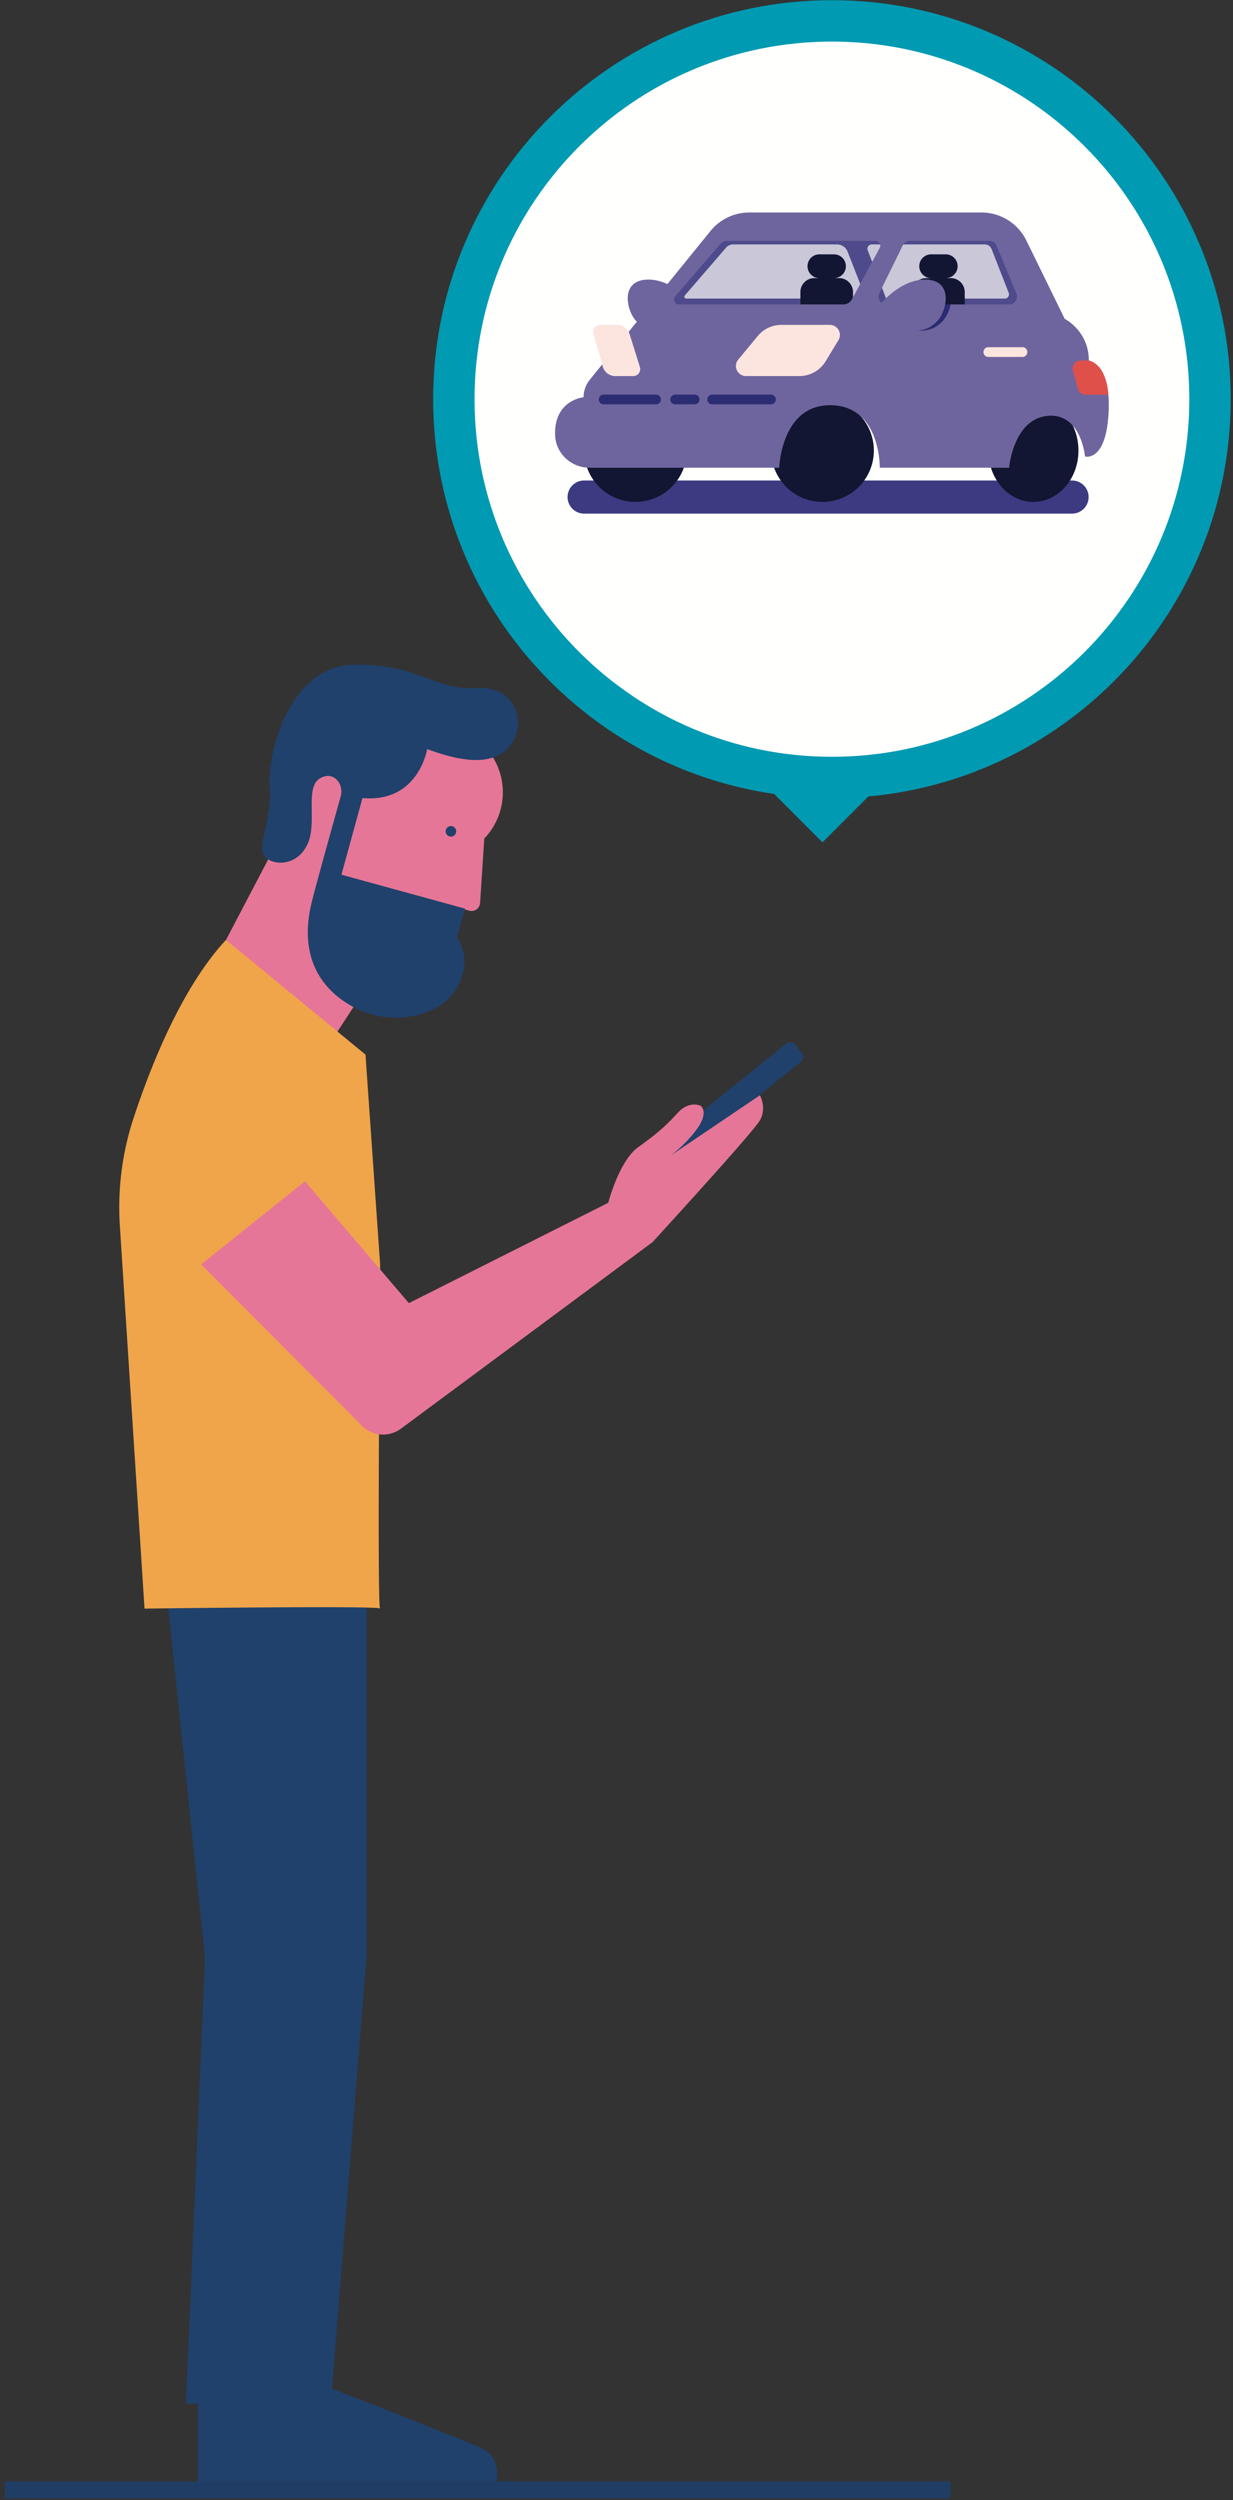 <svg xmlns="http://www.w3.org/2000/svg" width="189" height="383" viewBox="0 0 189 383">
    <rect x="0" y="0" width="189" height="383" fill="#333333" stroke="none"/>
    <g fill="none" fill-rule="evenodd">
        <path fill="#1F416B" d="M101.702 178.451l-1.103-1.369a.906.906 0 0 1 .137-1.274l19.826-15.97a.905.905 0 0 1 1.273.139l1.102 1.367a.905.905 0 0 1-.138 1.274l-19.825 15.97a.906.906 0 0 1-1.272-.137"/>
        <path fill="#009AB2" d="M188.65 61.155c0-33.76-27.368-61.128-61.128-61.128-33.758 0-61.126 27.368-61.126 61.128 0 30.751 22.71 56.19 52.273 60.478l7.409 7.41 7.028-7.028c31.141-2.822 55.543-28.986 55.543-60.86"/>
        <path fill="#FFFFFE" d="M72.74 61.155C72.74 30.9 97.267 6.37 127.522 6.37c30.256 0 54.782 24.529 54.782 54.784 0 30.254-24.526 54.782-54.782 54.782-30.255 0-54.782-24.528-54.782-54.782"/>
        <path fill="#CAC7D8" d="M154.016 45.74h-6.135v-.995a2.14 2.14 0 0 0-2.14-2.141h-3.784a2.14 2.14 0 0 0-2.14 2.14v.996h-3.984l-.63-1.657 3.202-6.52c.018-.04.038-.076.06-.111h12.487c.46 0 .872.28 1.04.708l2.62 6.704a.642.642 0 0 1-.596.877m-23.379 0h-25.445a.285.285 0 0 1-.216-.471l6.316-7.32c.273-.316.67-.498 1.09-.498h15.92c.715 0 1.357.437 1.617 1.103l1.932 4.94-1.214 2.245m3.05-5.632l-.678-1.776a.65.65 0 0 1 .608-.88h1.278a.736.736 0 0 1-.067.547l-1.141 2.109"/>
        <path fill="#4E4A8B" d="M135.833 45.74l-2.823-7.408a.65.65 0 0 1 .607-.88h17.335c.46 0 .872.28 1.04.708l2.62 6.704a.642.642 0 0 1-.596.877h-18.183m-30.857-.471l6.316-7.32c.273-.316.67-.498 1.09-.498h15.92c.715 0 1.357.437 1.617 1.103l2.811 7.185h-27.538a.285.285 0 0 1-.216-.47m50.943 2.934H159l-4.312-11.313h-1.842l-.476-.475h-43.2l-7.116 10.22 1.735 1.064.174-.224h29.447l.284.728h3.08l-.277-.728h19.139l.284.728"/>
        <path fill="#121632" d="M127.84 42.604h-2.24a1.82 1.82 0 0 1 0-3.64h2.24a1.82 1.82 0 0 1 0 3.64M130.753 47.475h-8.064v-2.73a2.14 2.14 0 0 1 2.14-2.141h3.784a2.14 2.14 0 0 1 2.14 2.14v2.73M144.97 42.604h-2.24a1.82 1.82 0 0 1 0-3.64h2.24a1.82 1.82 0 1 1 0 3.64M147.881 47.476h-8.063v-2.731a2.14 2.14 0 0 1 2.14-2.141h3.784a2.14 2.14 0 0 1 2.14 2.14v2.732"/>
        <path fill="#3C3A80" d="M164.381 78.684H89.536a2.536 2.536 0 0 1 0-5.073h74.845a2.537 2.537 0 0 1 0 5.073"/>
        <path fill="#121632" d="M105.275 69.018a7.87 7.87 0 0 1-7.87 7.87 7.869 7.869 0 0 1-7.869-7.87 7.87 7.87 0 1 1 15.74 0M133.948 69.018a7.868 7.868 0 0 1-7.87 7.87 7.87 7.87 0 1 1 0-15.74 7.87 7.87 0 0 1 7.87 7.87M165.31 69.018c0 4.347-3.093 7.87-6.908 7.87-3.814 0-6.906-3.523-6.906-7.87 0-4.347 3.092-7.87 6.906-7.87 3.815 0 6.907 3.523 6.907 7.87"/>
        <path fill="#6F659E" d="M154.694 46.636h-18.822c-.888 0-1.466-.93-1.075-1.726l3.608-7.348c.201-.41.617-.67 1.075-.67h12.173c.483 0 .922.292 1.106.74l3.04 7.348a1.198 1.198 0 0 1-1.106 1.656m-24.129-.762c-.255.47-.745.762-1.278.762h-25.215a.75.75 0 0 1-.569-1.24l6.884-7.999a1.45 1.45 0 0 1 1.1-.506h22.683a.75.75 0 0 1 .66 1.108l-4.265 7.875m36.338 9.358c0-4.536-3.696-6.385-3.696-6.385L157.33 36.85a7.67 7.67 0 0 0-6.89-4.298h-35.578a7.668 7.668 0 0 0-5.956 2.837l-6.604 8.132c-.98-.457-2.079-.751-3.24-.68-4.115.253-2.969 4.928-1.47 6.426l.025.024-7.212 8.883a4.265 4.265 0 0 0-.952 2.685s-4.37.379-4.37 5.503l.008.34c.112 2.784 2.476 4.953 5.263 4.953h29.086s.295-9.703 7.94-9.577c7.643.127 7.474 9.577 7.474 9.577h19.825s.63-7.392 5.839-7.938c5.207-.546 5.796 6.215 5.796 6.215s3.192.924 3.612-6.636c.42-7.56-3.024-8.064-3.024-8.064"/>
        <path fill="#FCE5DF" d="M114.353 57.612h8.184a4.702 4.702 0 0 0 4.017-2.26l1.963-3.235c.625-1.028-.116-2.345-1.32-2.345h-7.423a4.7 4.7 0 0 0-3.619 1.702l-2.991 3.608c-.834 1.007-.119 2.53 1.19 2.53M91.993 49.772h2.62c.86 0 1.623.559 1.882 1.382l1.591 5.064a1.072 1.072 0 0 1-1.022 1.394h-2.763a1.972 1.972 0 0 1-1.897-1.431l-1.442-5.043a1.072 1.072 0 0 1 1.031-1.366"/>
        <path fill="#2B2C72" d="M100.597 61.942h-8.064a.746.746 0 0 1 0-1.492h8.064a.747.747 0 0 1 0 1.492M106.512 61.942h-3.014a.745.745 0 0 1 0-1.492h3.014a.747.747 0 0 1 0 1.492M118.208 61.942h-9.04a.746.746 0 0 1 0-1.492h9.04a.747.747 0 0 1 0 1.492"/>
        <path fill="#FCE5DF" d="M156.727 54.682h-5.232a.746.746 0 0 1 0-1.492h5.232a.746.746 0 0 1 0 1.492"/>
        <path fill="#2B2C72" d="M141.125 50.658c-1.084 0-2.422-.284-4.17-.886l-1.443-2.856s.08-.104.231-.28h9.969c-.204 1.057-.718 2.069-1.28 2.631-.904.905-1.89 1.391-3.307 1.391"/>
        <path fill="#6F659E" d="M134.672 46.916s3.333-4.325 7.45-4.074c4.115.252 2.968 4.927 1.47 6.425-1.597 1.597-3.444 1.89-7.477.505"/>
        <path fill="#DF504A" d="M166.902 55.232h-1.265c-.802 0-1.383.762-1.173 1.535l.766 2.805c.143.528.624.896 1.171.896h3.49s-.112-4.48-2.99-5.236"/>
        <path fill="#E67697" d="M57.317 117.738c1.85-4.862 7.125-7.614 12.246-6.21 5.442 1.491 8.644 7.114 7.151 12.554a10.158 10.158 0 0 1-2.479 4.371l-.646 9.875a1.32 1.32 0 0 1-1.666 1.187l-6.877-1.887-13.931 21.346-16.478-14.978 6.546-12.475 5.51-13.526 6.742 1.475 3.882-1.732"/>
        <path fill="#1F416B" d="M65.477 114.756s-1.32 8.276-9.918 7.502l-3.22 11.746 18.94 5.195-1.236 4.507s2.574 3.037.015 7.601c-2.558 4.563-10.957 6.642-17.545 1.946-6.588-4.697-5.545-11.727-4.729-15.046.684-2.776 3.53-12.962 4.438-16.206.256-.914.047-1.919-.634-2.578-.534-.517-1.33-.825-2.457-.233-2.505 1.317-.447 6.728-1.974 10.085-1.524 3.356-5.037 3.419-6.522 2.033-1.483-1.386 1.16-5.927.701-10.712-.459-4.787 2.837-18.33 12.549-18.741 9.714-.413 12.841 3.986 19.066 3.549 6.224-.437 7.446 5.304 5.759 8.057-1.686 2.752-4.962 4.387-13.233 1.295"/>
        <path fill="#1F416B" d="M69.924 127.327a.806.806 0 1 1-1.611 0 .806.806 0 0 1 1.611 0M25.57 244.293l5.856 55.637-2.929 68.294h1.832v13.208h45.387c.365 0 1.464-4.76-1.587-6.223-3.05-1.464-23.24-9.273-23.24-9.273l5.305-66.372V242.22l-30.624 2.074"/>
        <path fill="#F0A54A" d="M34.637 143.996l21.388 17.565 2.244 32.166s-.49 53.195 0 52.706c.487-.487-36.116 0-36.116 0l-3.781-58.664a43.73 43.73 0 0 1 2.11-16.508c2.697-8.181 7.463-20.084 14.155-27.265"/>
        <path fill="#E67697" d="M116.481 167.79l-13.817 9.334s2.379-1.663 4.208-4.227c1.831-2.562.55-3.477.55-3.477s-1.74-.914-3.569 1.098c-1.83 2.014-3.11 3.128-6.04 5.233-2.927 2.106-4.574 8.511-4.574 8.511l-30.565 15.373-15.922-18.668L30.83 193.7l24.639 24.718a4.599 4.599 0 0 0 5.994.447l38.546-28.563s15.373-16.747 16.471-18.67c1.098-1.92 0-3.842 0-3.842"/>
        <path fill="#203E65" d="M.755 382.732h144.948v-2.6H.755z"/>
    </g>
</svg>
